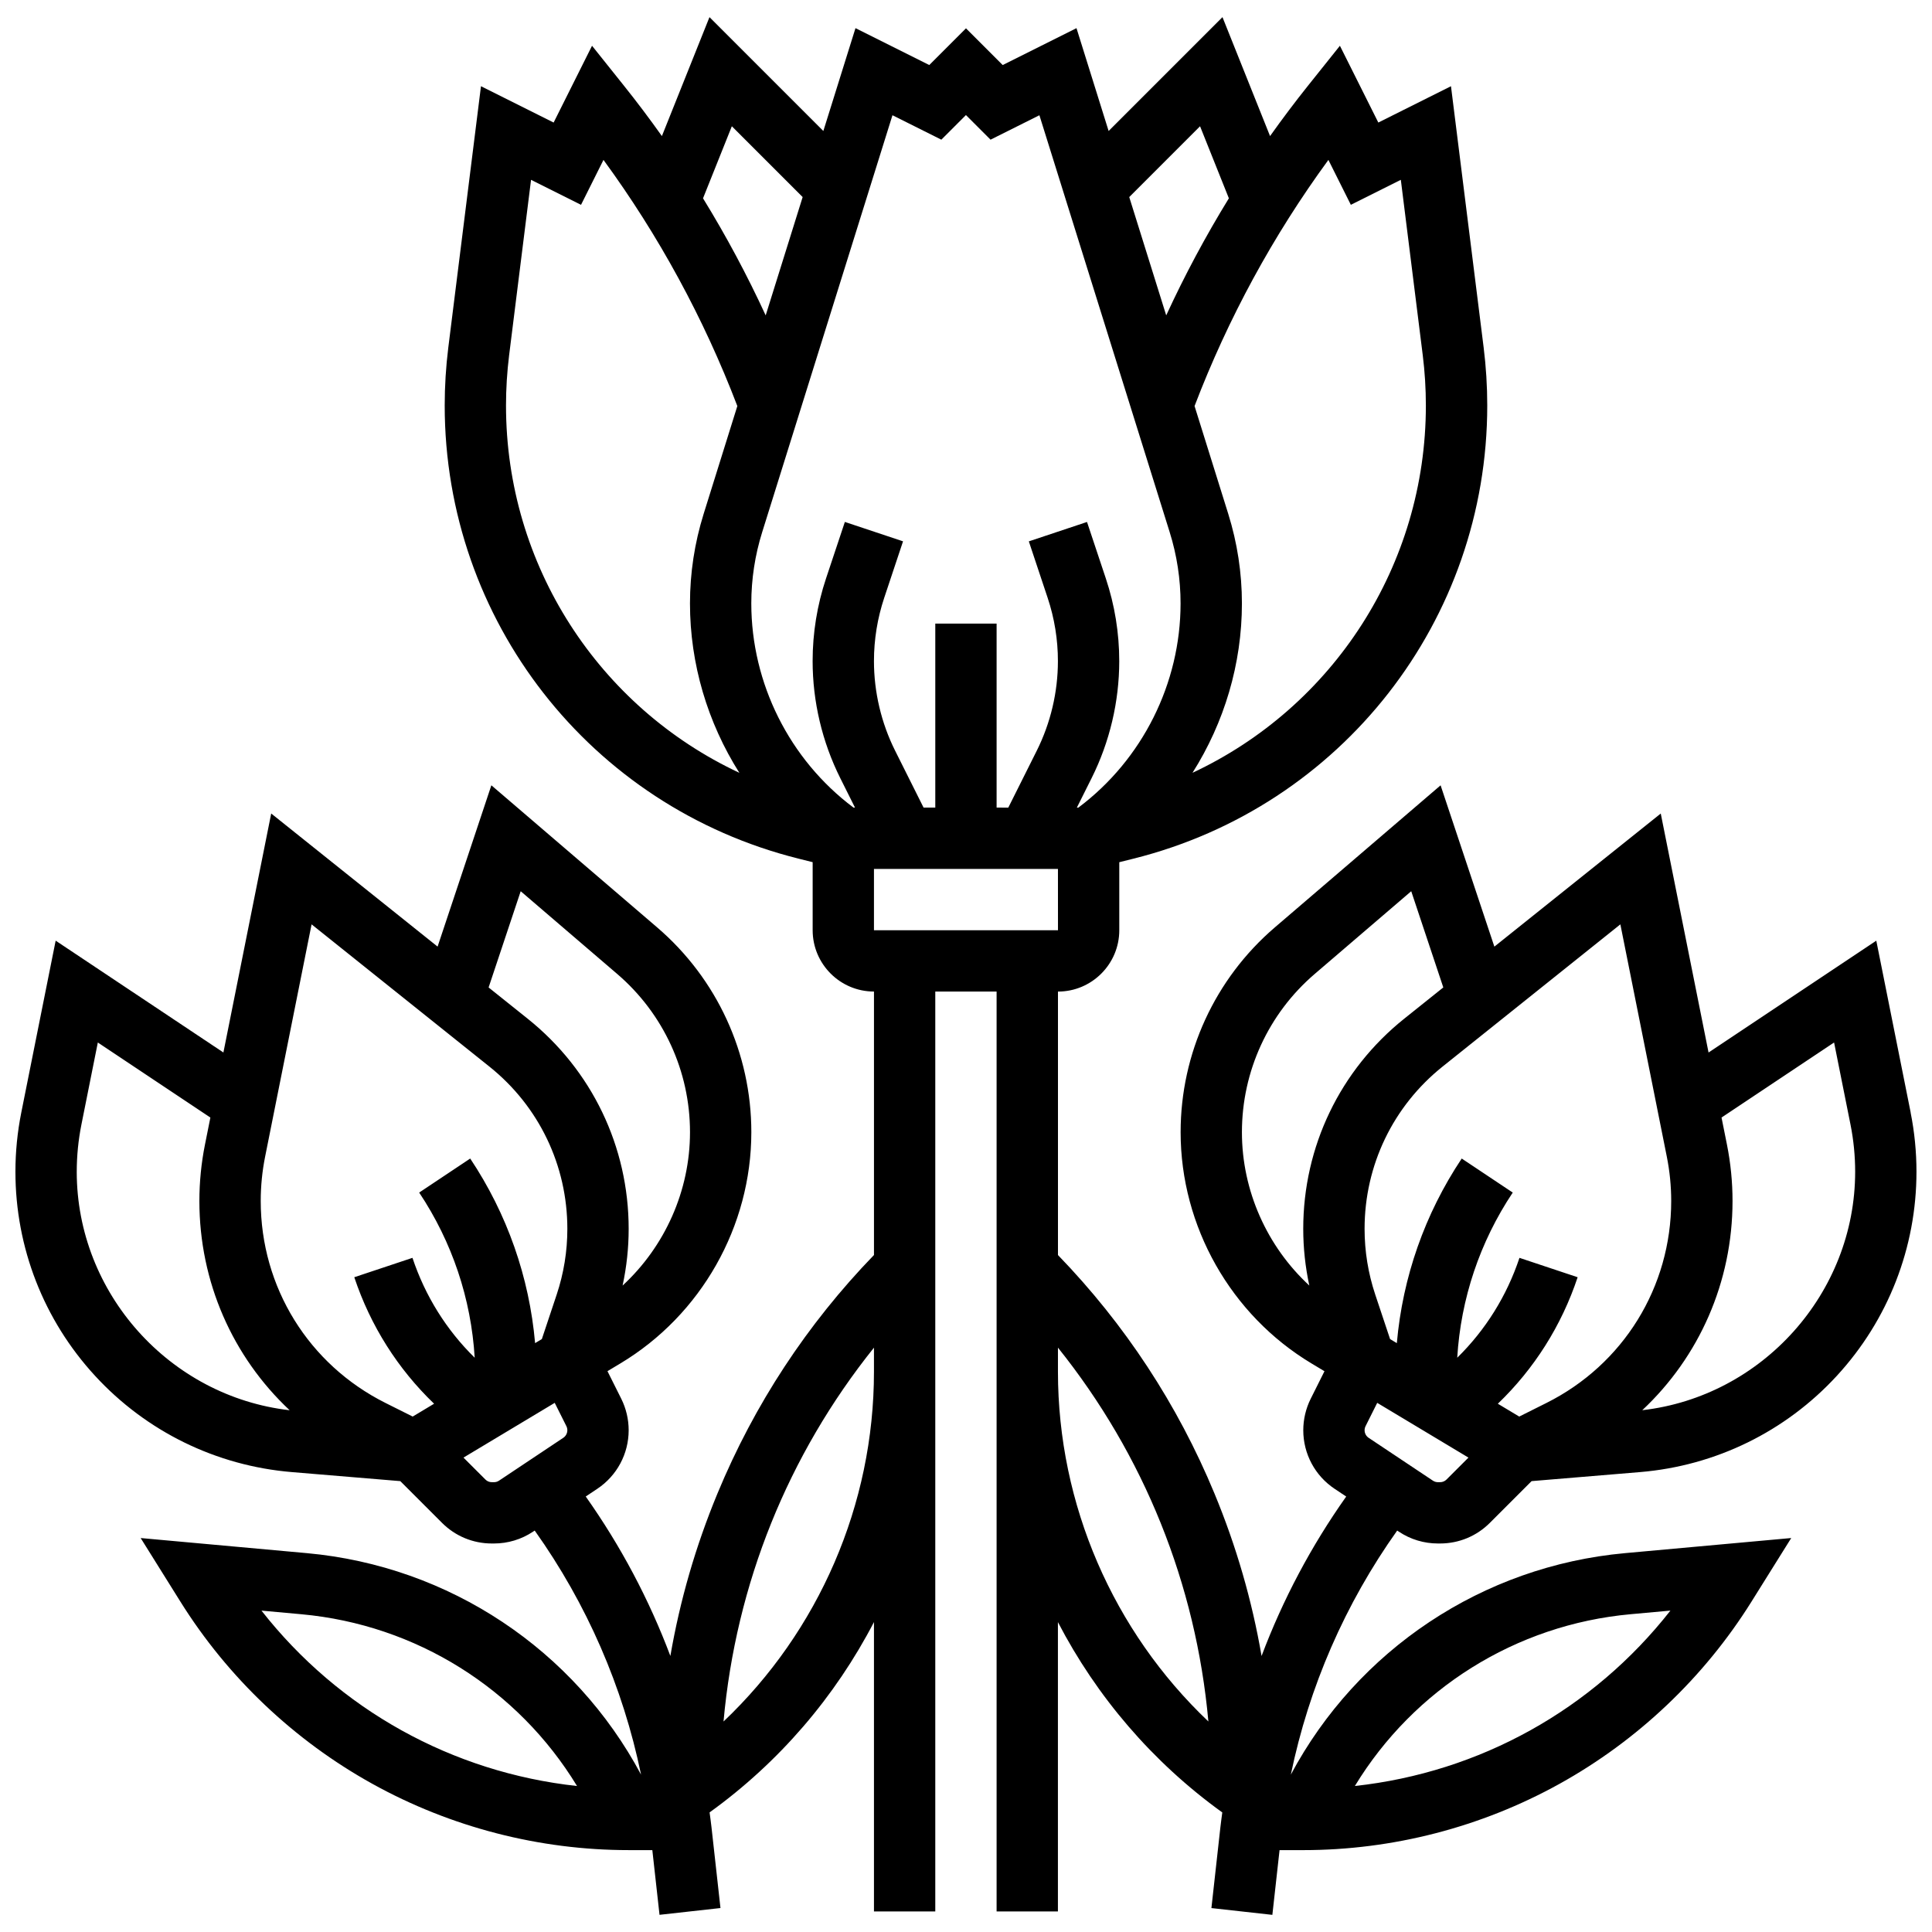 <?xml version="1.0" encoding="UTF-8"?>
<!-- Uploaded to: ICON Repo, www.iconrepo.com, Generator: ICON Repo Mixer Tools -->
<svg width="800px" height="800px" version="1.1" viewBox="144 144 512 512" xmlns="http://www.w3.org/2000/svg">
 <defs>
  <clipPath id="a">
   <path d="m148.09 148.09h503.81v503.81h-503.81z"/>
  </clipPath>
 </defs>
 <g clip-path="url(#a)">
  <path d="m650.35 438.85-9.113-45.559-44.453 29.637-12.668-63.332-44.094 35.273-14.25-42.75-43.934 37.656c-15.863 13.598-24.961 33.379-24.961 54.27 0 24.961 13.297 48.449 34.703 61.293l3.418 2.051-3.648 7.297c-1.289 2.578-1.969 5.465-1.969 8.344 0 6.254 3.106 12.059 8.312 15.527l3.066 2.043c-9.281 13.121-16.809 27.32-22.43 42.258-2.531-14.703-6.695-29.098-12.477-43.051-9.785-23.621-23.738-44.863-41.48-63.203v-69.824c8.961 0 16.25-7.293 16.25-16.25v-18.035l3.742-0.934c55.215-13.801 93.773-63.188 93.773-120.1 0-5.109-0.32-10.277-0.953-15.355l-8.66-69.258-19.254 9.629-10.18-20.348-8.328 10.422c-3.531 4.414-6.922 8.922-10.184 13.512l-12.609-31.52-30.172 30.172-8.516-27.254-19.555 9.777-9.73-9.73-9.73 9.73-19.555-9.777-8.516 27.254-30.176-30.172-12.609 31.52c-3.262-4.59-6.652-9.098-10.184-13.508l-8.332-10.426-10.176 20.348-19.254-9.629-8.66 69.258c-0.633 5.078-0.953 10.242-0.953 15.355 0 56.91 38.559 106.29 93.77 120.09l3.742 0.934v18.035c0 8.961 7.293 16.25 16.25 16.25v69.824c-17.742 18.34-31.695 39.582-41.48 63.203-5.781 13.953-9.945 28.348-12.477 43.051-5.621-14.938-13.148-29.137-22.43-42.258l3.066-2.043c5.203-3.469 8.312-9.273 8.312-15.527 0-2.879-0.68-5.766-1.969-8.348l-3.648-7.297 3.418-2.051c21.41-12.836 34.707-36.324 34.707-61.285 0-20.891-9.098-40.672-24.961-54.27l-43.934-37.656-14.25 42.75-44.094-35.273-12.668 63.332-44.453-29.637-9.113 45.562c-1.027 5.144-1.551 10.418-1.551 15.664 0 20.094 7.492 39.305 21.098 54.09 13.605 14.789 32.129 23.848 52.152 25.52l28.746 2.394 11.062 11.062c3.527 3.523 8.211 5.465 13.195 5.465h0.57c3.695 0 7.273-1.082 10.352-3.133l0.441-0.293c13.805 19.402 23.383 41.418 28.184 64.676-17.66-33.062-50.785-55.258-88.555-58.691l-44.055-4.004 10.543 16.871c12.559 20.094 30.156 36.789 50.879 48.273 20.727 11.488 44.207 17.559 67.906 17.559h6.269l1.906 17.148 16.152-1.797-2.379-21.422c-0.145-1.312-0.332-2.613-0.504-3.922 18.496-13.324 33.309-30.703 43.562-50.441v76.68h16.25v-243.77h16.25v243.78h16.25v-76.68c10.258 19.742 25.066 37.117 43.562 50.441-0.172 1.305-0.359 2.609-0.504 3.922l-2.379 21.422 16.152 1.797 1.906-17.148 6.273-0.008c23.699 0 47.18-6.07 67.906-17.559 20.727-11.488 38.32-28.18 50.879-48.277l10.543-16.871-44.055 4.004c-37.77 3.434-70.895 25.629-88.555 58.691 4.801-23.258 14.379-45.273 28.184-64.676l0.441 0.293c3.074 2.051 6.656 3.133 10.352 3.133h0.57c4.984 0 9.672-1.941 13.195-5.465l11.062-11.062 28.746-2.394c20.027-1.668 38.547-10.73 52.152-25.52 13.605-14.781 21.098-33.992 21.098-54.086 0-5.246-0.52-10.52-1.551-15.668zm-368.36-58.664 25.582 21.93c12.258 10.504 19.285 25.789 19.285 41.93 0 15.516-6.652 30.289-17.863 40.641 1.062-4.93 1.609-9.957 1.609-15.027 0-21.785-9.758-42.086-26.77-55.695l-10.348-8.277zm-55.418 8.777 47.117 37.691c13.133 10.508 20.664 26.184 20.664 43.004 0 5.93-0.949 11.789-2.824 17.414l-3.934 11.797-1.789 1.074c-1.535-17.461-7.391-34.215-17.195-48.918l-13.523 9.016c8.738 13.105 13.766 28.141 14.711 43.77-7.488-7.352-13.121-16.352-16.492-26.469l-15.418 5.137c4.289 12.863 11.52 24.27 21.148 33.523l-5.668 3.402-7.18-3.59c-20.414-10.203-33.094-30.719-33.094-53.543 0-3.934 0.391-7.883 1.164-11.742zm-62.234 65.555c0-4.18 0.414-8.379 1.234-12.477l4.352-21.766 29.828 19.887-1.438 7.184c-0.98 4.906-1.477 9.93-1.477 14.93 0 21.461 8.828 41.312 23.922 55.453-31.789-3.644-56.422-31.027-56.422-63.211zm110.57 82.277h-0.57c-0.645 0-1.25-0.25-1.703-0.707l-5.809-5.809 24.18-14.508 3.09 6.176c0.168 0.332 0.254 0.707 0.254 1.078 0 0.809-0.402 1.559-1.074 2.008l-17.031 11.355c-0.395 0.27-0.859 0.406-1.336 0.406zm-61.617 34.035 10.566 0.961c30.484 2.773 57.441 19.836 73.059 45.523-33.109-3.613-63.066-20.262-83.625-46.484zm122.45 29.387c3.281-36.41 17.059-70.613 39.867-99.074v6.383c0 35.223-14.648 68.758-39.867 92.691zm88.621-209.69h-48.754v-16.25h48.758l0.008 16.25h-0.012zm71.676-204.15 5.949 11.902 13.246-6.625 5.809 46.465c0.551 4.414 0.828 8.902 0.828 13.34 0 42.371-24.617 79.922-61.848 97.344 8.418-13.289 13.098-28.867 13.098-44.887 0-8.059-1.219-16.043-3.621-23.734l-8.93-28.578c8.895-23.27 20.789-45.152 35.469-65.227zm-34.012-8.918 7.637 19.094c-6.144 10-11.688 20.352-16.605 31.023l-9.797-31.352zm-68.562 3.555 6.519-6.523 6.519 6.523 12.949-6.473 34.527 110.49c1.914 6.117 2.883 12.473 2.883 18.887 0 21.16-10.105 41.371-27.031 54.066l-0.055 0.039h-0.395l3.91-7.82c4.789-9.578 7.32-20.297 7.32-31 0-7.465-1.199-14.84-3.559-21.922l-4.984-14.957-15.418 5.141 4.984 14.957c1.809 5.422 2.723 11.066 2.723 16.781 0 8.195-1.938 16.402-5.602 23.734l-7.547 15.09-3.098-0.008v-48.754h-16.25v48.754h-3.106l-7.547-15.09c-3.664-7.332-5.602-15.539-5.602-23.734 0-5.715 0.918-11.363 2.723-16.781l4.984-14.957-15.418-5.141-4.984 14.957c-2.359 7.082-3.559 14.457-3.559 21.922 0 10.707 2.531 21.426 7.32 31.004l3.91 7.82h-0.395l-0.055-0.039c-16.926-12.695-27.031-32.906-27.031-54.066 0-6.414 0.969-12.766 2.883-18.887l34.527-110.49zm-55.52-3.555 18.766 18.766-9.797 31.352c-4.918-10.672-10.461-21.027-16.605-31.023zm-59.848 74c0-4.441 0.281-8.93 0.828-13.34l5.809-46.465 13.246 6.625 5.949-11.902c14.676 20.07 26.574 41.957 35.473 65.227l-8.93 28.582c-2.402 7.688-3.621 15.676-3.621 23.73 0 16.02 4.676 31.598 13.09 44.891-37.227-17.426-61.844-54.977-61.844-97.348zm146.27 256.06v-6.383c22.809 28.461 36.586 62.668 39.867 99.074-25.219-23.934-39.867-57.469-39.867-92.691zm151.75 64.266 10.562-0.961c-20.559 26.223-50.512 42.871-83.625 46.484 15.621-25.688 42.578-42.754 73.062-45.523zm9.605-121.26c0.773 3.859 1.164 7.809 1.164 11.742 0 22.824-12.68 43.344-33.094 53.547l-7.18 3.59-5.668-3.402c9.629-9.254 16.863-20.656 21.148-33.523l-15.418-5.137c-3.371 10.117-9.004 19.117-16.492 26.469 0.945-15.629 5.973-30.664 14.711-43.77l-13.523-9.016c-9.801 14.703-15.656 31.457-17.195 48.918l-1.789-1.074-3.934-11.797c-1.875-5.625-2.824-11.484-2.824-17.414 0-16.82 7.535-32.496 20.668-43.004l47.117-37.691zm-112.6-6.484c0-16.145 7.027-31.426 19.285-41.93l25.582-21.93 8.5 25.5-10.348 8.277c-17.012 13.613-26.77 33.91-26.77 55.695 0 5.07 0.547 10.098 1.609 15.027-11.207-10.352-17.859-25.125-17.859-40.641zm54.223 92.047c-0.453 0.453-1.059 0.707-1.703 0.707h-0.57c-0.477 0-0.941-0.141-1.336-0.402l-17.031-11.355c-0.672-0.449-1.074-1.199-1.074-2.008 0-0.371 0.09-0.746 0.254-1.078l3.09-6.18 24.18 14.508zm51.871-18.367c15.094-14.141 23.922-33.992 23.922-55.453 0-5-0.496-10.023-1.477-14.93l-1.438-7.18 29.828-19.887 4.352 21.762c0.82 4.102 1.234 8.301 1.234 12.48 0.004 32.184-24.629 59.566-56.422 63.207z"/>
 </g>
</svg>